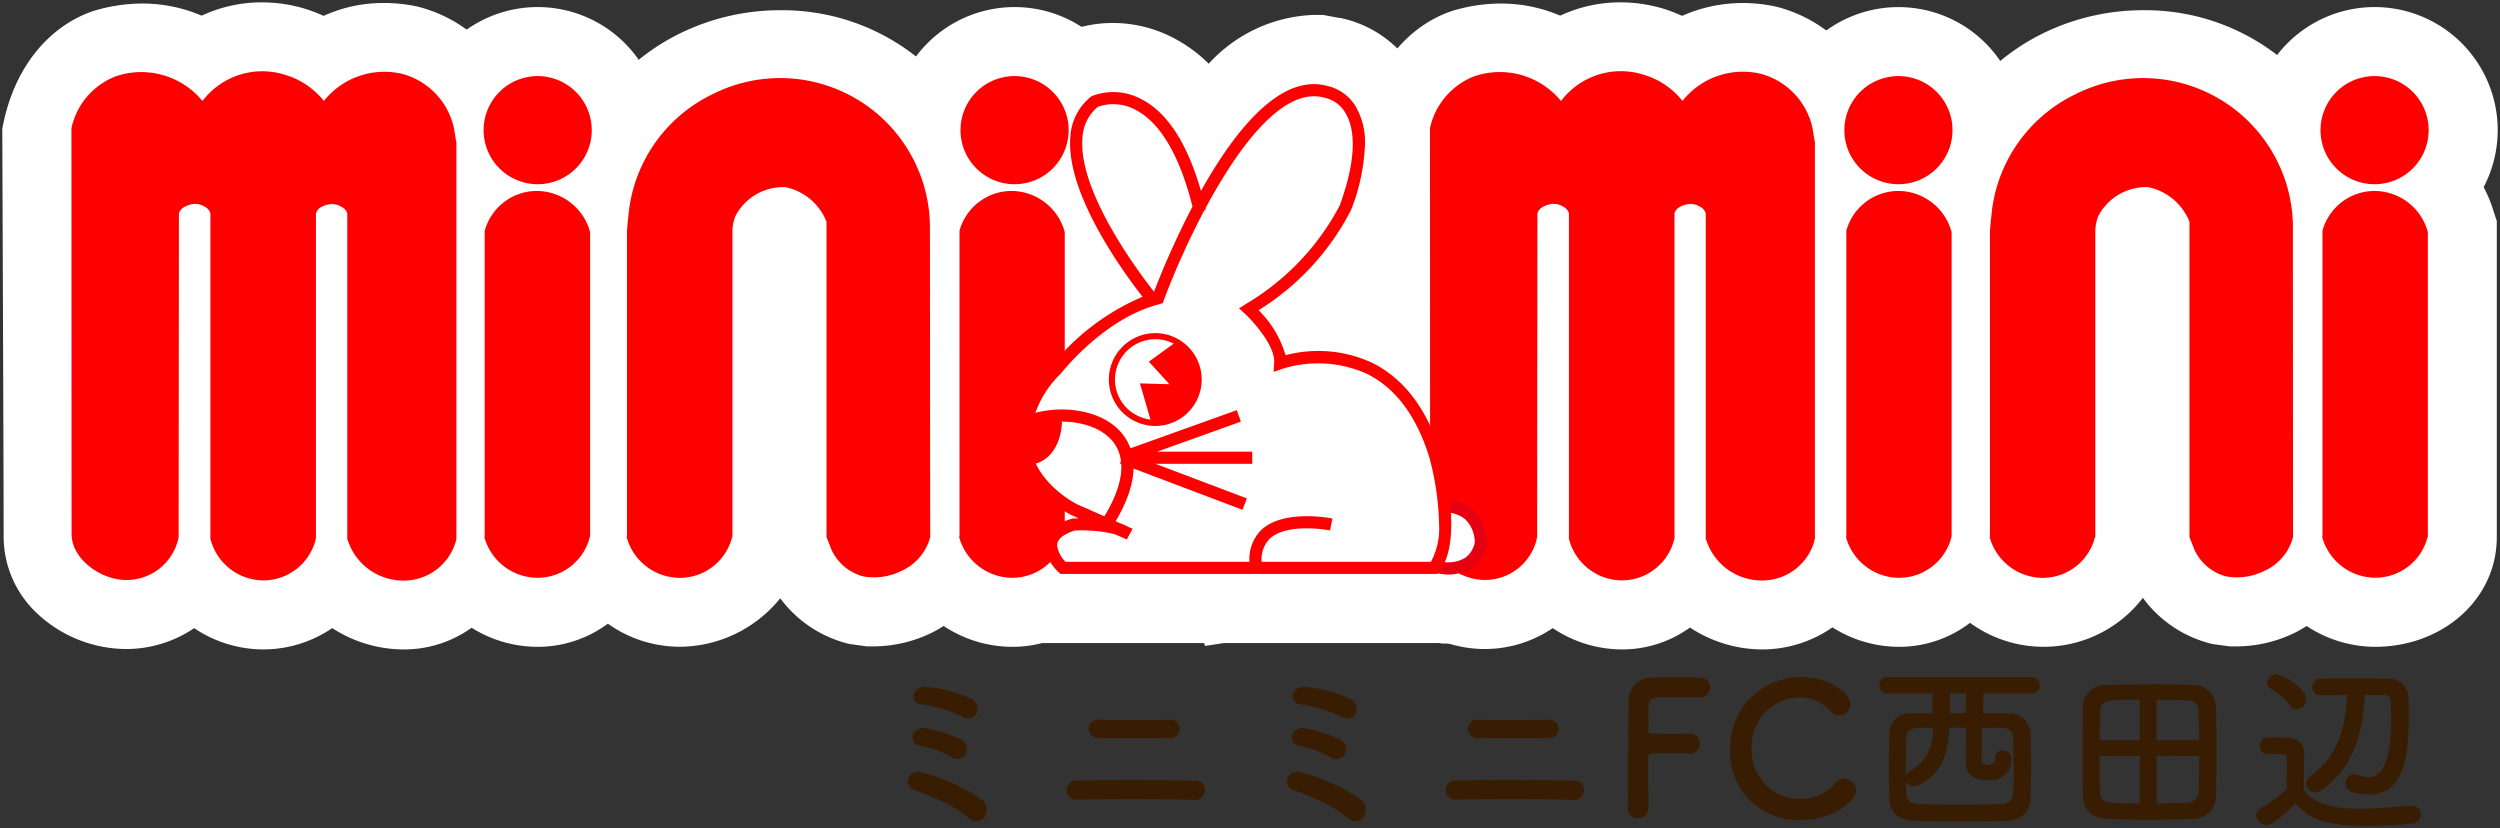 <svg xmlns="http://www.w3.org/2000/svg" xmlns:xlink="http://www.w3.org/1999/xlink" width="163" height="54" viewBox="0 0 163 54">
  <rect x="0" y="0" width="163" height="54" fill="#333333" stroke="none"/>
  <defs>
    <clipPath id="clip-hd_logo">
      <rect width="163" height="54"/>
    </clipPath>
  </defs>
  <g id="hd_logo" clip-path="url(#clip-hd_logo)">
    <g id="グループ_1863" data-name="グループ 1863" transform="translate(-100.35 -75.753)">
      <g id="グループ_5" data-name="グループ 5" transform="translate(93.126 63.378)">
        <g id="グループ_2" data-name="グループ 2" transform="translate(11.874 17.028)">
          <g id="グループ_1" data-name="グループ 1">
            <path id="パス_1" data-name="パス 1" d="M54.5,24.526A3.525,3.525,0,1,0,50.975,21,3.525,3.525,0,0,0,54.5,24.526Z" transform="translate(-24.093 -17.168)" fill="#fff"/>
            <path id="パス_1_-_アウトライン" data-name="パス 1 - アウトライン" d="M54.5,29.026A8.025,8.025,0,1,1,62.526,21,8.033,8.033,0,0,1,54.5,29.026Z" transform="translate(-24.093 -17.168)" fill="#fff"/>
            <path id="パス_2" data-name="パス 2" d="M99.726,24.526A3.525,3.525,0,1,0,96.2,21,3.526,3.526,0,0,0,99.726,24.526Z" transform="translate(-38.225 -17.168)" fill="#fff"/>
            <path id="パス_2_-_アウトライン" data-name="パス 2 - アウトライン" d="M99.726,29.026A8.025,8.025,0,1,1,107.751,21,8.037,8.037,0,0,1,99.726,29.026Z" transform="translate(-38.225 -17.168)" fill="#fff"/>
            <path id="パス_3" data-name="パス 3" d="M183.545,24.526A3.525,3.525,0,1,0,180.022,21,3.524,3.524,0,0,0,183.545,24.526Z" transform="translate(-64.419 -17.168)" fill="#fff"/>
            <path id="パス_3_-_アウトライン" data-name="パス 3 - アウトライン" d="M183.545,29.026a8.024,8.024,0,1,1,5.685-2.357A8.036,8.036,0,0,1,183.545,29.026Z" transform="translate(-64.419 -17.168)" fill="#fff"/>
            <path id="パス_4" data-name="パス 4" d="M228.706,24.526A3.525,3.525,0,1,0,225.177,21,3.524,3.524,0,0,0,228.706,24.526Z" transform="translate(-78.529 -17.168)" fill="#fff"/>
            <path id="パス_4_-_アウトライン" data-name="パス 4 - アウトライン" d="M228.706,29.026A8.025,8.025,0,1,1,236.729,21,8.035,8.035,0,0,1,228.706,29.026Z" transform="translate(-78.529 -17.168)" fill="#fff"/>
            <path id="パス_5" data-name="パス 5" d="M183.587,28.368a3.529,3.529,0,0,0-3.395,2.589l0,.1v19.85h-.031a3.608,3.608,0,0,0,3.465,2.685,3.526,3.526,0,0,0,3.4-2.588l0-.061h.031V31.056A3.617,3.617,0,0,0,183.587,28.368Z" transform="translate(-64.461 -20.571)" fill="#fff"/>
            <path id="パス_5_-_アウトライン" data-name="パス 5 - アウトライン" d="M183.64,23.867a8.1,8.1,0,0,1,7.69,5.779l.227.687V55.442h-2.152a7.6,7.6,0,0,1-5.786,2.649,8.1,8.1,0,0,1-7.736-5.776l-1.95-5.91h1.754V30.449l.165-.684a8.042,8.042,0,0,1,7.734-5.9Z" transform="translate(-64.461 -20.571)" fill="#fff"/>
            <path id="パス_6" data-name="パス 6" d="M99.49,28.368a3.532,3.532,0,0,0-3.4,2.589l0,.1v19.85h-.033a3.616,3.616,0,0,0,3.47,2.685A3.527,3.527,0,0,0,102.92,51l0-.061h.031V31.056A3.615,3.615,0,0,0,99.49,28.368Z" transform="translate(-38.179 -20.571)" fill="#fff"/>
            <path id="パス_6_-_アウトライン" data-name="パス 6 - アウトライン" d="M99.543,23.867a8.1,8.1,0,0,1,7.684,5.775l.228.689V55.442H105.3a7.547,7.547,0,0,1-5.779,2.649,8.111,8.111,0,0,1-7.738-5.768l-1.964-5.917h1.768V30.446l.166-.687a8.05,8.05,0,0,1,7.738-5.891Z" transform="translate(-38.179 -20.571)" fill="#fff"/>
            <path id="パス_7" data-name="パス 7" d="M54.47,28.368a3.528,3.528,0,0,0-3.4,2.589l-.006.1v19.85h-.029A3.611,3.611,0,0,0,54.5,53.591,3.521,3.521,0,0,0,57.9,51l.007-.061h.03V31.056A3.614,3.614,0,0,0,54.47,28.368Z" transform="translate(-24.113 -20.571)" fill="#fff"/>
            <path id="パス_7_-_アウトライン" data-name="パス 7 - アウトライン" d="M54.523,23.867a8.093,8.093,0,0,1,7.687,5.779l.227.687V55.442H60.323A7.665,7.665,0,0,1,54.5,58.091a8.106,8.106,0,0,1-7.735-5.771l-1.959-5.915h1.759V30.447l.167-.686a8.046,8.046,0,0,1,7.735-5.893Z" transform="translate(-24.113 -20.571)" fill="#fff"/>
            <path id="パス_8" data-name="パス 8" d="M228.749,28.368a3.528,3.528,0,0,0-3.4,2.589l0,.1V50.9h-.031a3.612,3.612,0,0,0,3.465,2.686c1.622,0,3.435-.965,3.435-2.648V31.056A3.616,3.616,0,0,0,228.749,28.368Z" transform="translate(-78.572 -20.571)" fill="#fff"/>
            <path id="パス_8_-_アウトライン" data-name="パス 8 - アウトライン" d="M228.8,23.867a8.1,8.1,0,0,1,7.685,5.774l.228.689V50.942c0,4.009-3.478,7.142-7.937,7.148a8.108,8.108,0,0,1-7.734-5.77L219.082,46.4h1.764V30.448l.165-.685a8.046,8.046,0,0,1,7.738-5.895Z" transform="translate(-78.572 -20.571)" fill="#fff"/>
            <path id="パス_9" data-name="パス 9" d="M84.309,27.2a9.767,9.767,0,0,0-14.153-8.459,9.757,9.757,0,0,0-5.468,7.576s-.13,1.15-.13,1.424V47.6h-.03a3.608,3.608,0,0,0,3.466,2.685c1.623,0,3.433-1.123,3.433-2.649V27.746a2.865,2.865,0,0,1,.184-1.026,3.51,3.51,0,0,1,3.275-1.909,3.688,3.688,0,0,1,2.676,2.251v20.57l.34.849a3.168,3.168,0,0,0,2.05,1.708,3.993,3.993,0,0,0,2.452-.34,3.356,3.356,0,0,0,1.917-2.217Z" transform="translate(-28.328 -17.261)" fill="#fff"/>
            <path id="パス_9_-_アウトライン" data-name="パス 9 - アウトライン" d="M74.519,13.275h0a14.08,14.08,0,0,1,12.031,6.487A14.229,14.229,0,0,1,88.8,27l.017,20.625a8.024,8.024,0,0,1-4.4,6.244,8.736,8.736,0,0,1-3.777.883H80.2L79.081,54.6a7.885,7.885,0,0,1-4.531-2.985,8.487,8.487,0,0,1-6.558,3.162,8.1,8.1,0,0,1-7.736-5.776L58.3,43.1h1.753V27.746c0-.371.158-1.929.158-1.929A14.106,14.106,0,0,1,68.192,14.7,14.829,14.829,0,0,1,74.519,13.275Z" transform="translate(-28.328 -17.261)" fill="#fff"/>
            <path id="パス_10" data-name="パス 10" d="M213.568,27.2a9.769,9.769,0,0,0-14.154-8.459,9.748,9.748,0,0,0-5.467,7.576s-.13,1.15-.13,1.424V47.6h-.027a3.607,3.607,0,0,0,3.464,2.685,3.44,3.44,0,0,0,3.43-2.443l0-.206V27.746a2.916,2.916,0,0,1,.181-1.027,3.51,3.51,0,0,1,3.277-1.907,3.7,3.7,0,0,1,2.679,2.25v20.57l.34.849a3.155,3.155,0,0,0,2.052,1.708,3.983,3.983,0,0,0,2.449-.34,3.355,3.355,0,0,0,1.913-2.217Z" transform="translate(-68.721 -17.261)" fill="#fff"/>
            <path id="パス_10_-_アウトライン" data-name="パス 10 - アウトライン" d="M203.778,13.275h0a14.079,14.079,0,0,1,12.031,6.488A14.244,14.244,0,0,1,218.064,27l.013,20.629a8.017,8.017,0,0,1-4.386,6.236,8.724,8.724,0,0,1-3.788.889h-.442l-1.121-.152a7.868,7.868,0,0,1-4.554-3.016,8.152,8.152,0,0,1-14.268-2.582l-1.95-5.91h1.75V27.746c0-.371.158-1.929.158-1.929a14.1,14.1,0,0,1,7.975-11.12A14.832,14.832,0,0,1,203.778,13.275Z" transform="translate(-68.721 -17.261)" fill="#fff"/>
            <path id="パス_11" data-name="パス 11" d="M36.967,21.623l-.142-.883A4.7,4.7,0,0,0,33.5,17.205a5.035,5.035,0,0,0-5.16,1.755,5.032,5.032,0,0,0-2.489-1.693,4.886,4.886,0,0,0-5.425,1.695,5.16,5.16,0,0,0-5.652-1.612,4.686,4.686,0,0,0-2.892,3.384l0,.016v.014s.1,25,.089,26.623,1.832,2.8,3.5,2.8a3.461,3.461,0,0,0,3.4-2.791l.018-21.1c.066-.261.289-.448.685-.571l.006,0h.006a1.152,1.152,0,0,1,.988.124.684.684,0,0,1,.369.437V47.541h.009a3.588,3.588,0,0,0,3.435,2.676,3.524,3.524,0,0,0,3.4-2.589l0-.087h.036V26.3c.065-.264.278-.443.672-.562l.007,0,.007,0a1.175,1.175,0,0,1,.987.126.687.687,0,0,1,.37.435c0-.014,0,21.112,0,21.112v.142h.02a3.8,3.8,0,0,0,3.664,2.676,3.526,3.526,0,0,0,3.4-2.589l.006-.087h.025V21.632Z" transform="translate(-11.874 -17.028)" fill="#fff"/>
            <path id="パス_11_-_アウトライン" data-name="パス 11 - アウトライン" d="M24.3,12.529a9.8,9.8,0,0,1,2.868.434,11.107,11.107,0,0,1,1.156.446,9.335,9.335,0,0,1,3.957-.838,10.267,10.267,0,0,1,2.177.236,9.251,9.251,0,0,1,6.8,7.112l.2,1.308L41.469,51.9l-2.062.065a7.562,7.562,0,0,1-5.868,2.753,8.589,8.589,0,0,1-4.654-1.391,8,8,0,0,1-4.512,1.391,8.123,8.123,0,0,1-4.49-1.388,7.9,7.9,0,0,1-4.421,1.361,8.545,8.545,0,0,1-5.946-2.445,6.855,6.855,0,0,1-2.054-4.883c.009-1.621-.089-26.58-.089-26.581.726-4.044,3.1-6.761,6-7.709a10.974,10.974,0,0,1,3.106-.467,9.784,9.784,0,0,1,3.89.79A9.289,9.289,0,0,1,24.3,12.529Zm.948,9.706-.505-.572-.443-.133c-.068,0-.17,0-.317.189l-.518.668a5.5,5.5,0,0,1,.556.5l.038-.155Zm7.226.219v-.807l-.4.516Q32.279,22.3,32.469,22.454Z" transform="translate(-11.874 -17.028)" fill="#fff"/>
            <path id="パス_12" data-name="パス 12" d="M165.809,21.623l-.143-.883A4.7,4.7,0,0,0,162.34,17.2a5.027,5.027,0,0,0-5.156,1.755,5.046,5.046,0,0,0-2.491-1.695,4.89,4.89,0,0,0-5.428,1.7,5.16,5.16,0,0,0-5.653-1.612,4.7,4.7,0,0,0-2.89,3.384l0,.014v.015l.009,26.572h.007c.1,1.537,1.9,2.855,3.569,2.855a3.463,3.463,0,0,0,3.4-2.791l.019-21.1c.064-.261.289-.448.684-.571l.009,0,.009,0a1.137,1.137,0,0,1,.98.124.683.683,0,0,1,.373.437V47.54h.01a3.588,3.588,0,0,0,3.436,2.676,3.52,3.52,0,0,0,3.395-2.589l.007-.087h.035V26.295c.062-.264.28-.444.672-.564l.007,0,.006,0a1.174,1.174,0,0,1,.985.125.67.67,0,0,1,.368.436c0-.014,0,21.112,0,21.112v.142h.022a3.8,3.8,0,0,0,3.664,2.676,3.53,3.53,0,0,0,3.4-2.589V47.54h.031V21.631Z" transform="translate(-52.137 -17.028)" fill="#fff"/>
            <path id="パス_12_-_アウトライン" data-name="パス 12 - アウトライン" d="M153.14,12.528A9.82,9.82,0,0,1,156,12.96a11.163,11.163,0,0,1,1.161.449,9.728,9.728,0,0,1,3.953-.837,10.276,10.276,0,0,1,2.176.236,9.25,9.25,0,0,1,6.8,7.111l.076.407.148,1.32V51.9l-1.882.059a8.025,8.025,0,0,1-6.051,2.759,8.586,8.586,0,0,1-4.708-1.427,7.553,7.553,0,0,1-4.454,1.427,8.125,8.125,0,0,1-4.494-1.39,7.9,7.9,0,0,1-4.422,1.363c-4.113,0-7.8-3.231-8.059-7.056l-.026-26.868c.729-4.03,3.1-6.745,5.992-7.693a10.983,10.983,0,0,1,3.11-.468,9.791,9.791,0,0,1,3.891.789A9.3,9.3,0,0,1,153.14,12.528Zm.95,9.706-.5-.572-.445-.134c-.068,0-.172,0-.318.188l-.517.667a5.369,5.369,0,0,1,.536.476l.027-.114Zm7.224.22v-.808l-.4.516Q161.123,22.3,161.314,22.454Z" transform="translate(-52.137 -17.028)" fill="#fff"/>
          </g>
          <path id="パス_13" data-name="パス 13" d="M141.953,58.294a2.218,2.218,0,0,1,2.305,2.372s-.272,2.111-2.848,1.566" transform="translate(-52.353 -29.923)" fill="#fff"/>
          <path id="パス_13_-_アウトライン" data-name="パス 13 - アウトライン" d="M142.218,66.832a8.4,8.4,0,0,1-1.74-.189l.837-3.958a2.289,2.289,0,0,0,.93.108l-.224-3.448.322-1.523a1.408,1.408,0,0,0-.42.016l-.262-4.042a6.808,6.808,0,0,1,4.848,1.68,6.891,6.891,0,0,1,2.252,4.972,6.7,6.7,0,0,1-2.685,5.188A6.57,6.57,0,0,1,142.218,66.832Z" transform="translate(-52.353 -29.923)" fill="#fff"/>
          <path id="パス_14" data-name="パス 14" d="M141.891,57.717l.049.793a1.944,1.944,0,0,1,1.273.45,2.112,2.112,0,0,1,.607,1.507,1.613,1.613,0,0,1-.626.993,2.184,2.184,0,0,1-1.737.2l-.164.776a2.92,2.92,0,0,0,2.368-.337,2.459,2.459,0,0,0,.955-1.566l0-.035,0-.035a2.882,2.882,0,0,0-.883-2.1A2.735,2.735,0,0,0,141.891,57.717Z" transform="translate(-52.316 -29.742)" fill="#fff"/>
          <path id="パス_14_-_アウトライン" data-name="パス 14 - アウトライン" d="M141.973,53.207a6.957,6.957,0,0,1,4.3,12.572,7.024,7.024,0,0,1-4.1,1.268H141.7l-1.344-.2-4.41-.934,1.5-7.068-.285-4.615Z" transform="translate(-52.316 -29.742)" fill="#fff"/>
          <path id="パス_15" data-name="パス 15" d="M110.89,32.56s5.512-15.178,11.024-13.644c0,0,3.816.549,1.265,7.553a16.458,16.458,0,0,1-6.287,6.622s2.138,1.977,2.039,3.511c0,0,7.41-2.687,10.1,6.032,0,0,1.508,5.37-.052,7.319H104.764s-2.144-1.948.684-2.826c0,0,2.469-.167,3.634.611l-3.59-1.585s-6.519-3.191-1.158-9.138c0,0,2.671-3.473,6.277-4.544,0,0-7.946-9.578-3.787-12.922,0,0,4.7-2.167,6.871,7.138" transform="translate(-40.106 -17.584)" fill="#fff"/>
          <path id="パス_15_-_アウトライン" data-name="パス 15 - アウトライン" d="M131.144,54.461H103.022l-1.289-1.172a6.416,6.416,0,0,1-2.124-6c.018-.081.039-.167.063-.256a9.062,9.062,0,0,1-1.8-3.887c-.413-2.139-.208-5.462,3.117-9.151a18.594,18.594,0,0,1,3.069-3.01c-1.666-2.784-3.226-6.359-2.9-9.623A7.66,7.66,0,0,1,104,16.036l.433-.348.5-.233a7.948,7.948,0,0,1,6.666.2,9.188,9.188,0,0,1,2.649,1.972c2.474-2.512,5.449-4.011,8.872-3.058A6.726,6.726,0,0,1,127.4,17.8c1.539,2.571,1.543,6.005.012,10.209a16.925,16.925,0,0,1-2.63,4.137,11.281,11.281,0,0,1,1.991.765c2.142,1.066,5.019,3.387,6.562,8.391.674,2.395,1.874,8.076-.842,11.466Zm-20.357-9.016h14.26c-.1-.523-.219-1.1-.358-1.6a4.813,4.813,0,0,0-1.929-2.857,3.681,3.681,0,0,0-2.291-.145l-6.479,2.349.4-6.156a5.8,5.8,0,0,0-.575-.652l-.128-.122-1.788.531a9.959,9.959,0,0,0-4,2.993c-1.091,1.227-1.164,1.725-1.165,1.73a4.685,4.685,0,0,0,.748.59l2.419,1.066a7.253,7.253,0,0,1,1.693.82Z" transform="translate(-40.106 -17.584)" fill="#fff"/>
          <path id="パス_16" data-name="パス 16" d="M113.579,25.2c-.905-3.149-2.234-5.176-3.964-6.023a3.843,3.843,0,0,0-3.138-.164l-.044.021-.038.031a3.586,3.586,0,0,0-1.327,2.536,5.06,5.06,0,0,0-.025.514c0,3.649,3.57,8.508,4.726,9.987a15.152,15.152,0,0,0-5.929,4.5,7.235,7.235,0,0,0-2.2,4.722,4.6,4.6,0,0,0,.083.873c.522,2.7,3.3,4.083,3.413,4.141l.474.21c-.2,0-.349.011-.371.012l-.046,0-.045.014c-.991.307-1.565.789-1.708,1.433a1.442,1.442,0,0,0-.034.313,2.733,2.733,0,0,0,.908,1.752l.113.1h24.559l.12-.148c1.669-2.084.188-7.446.124-7.674-.9-2.91-2.4-4.9-4.469-5.933a8.355,8.355,0,0,0-5.671-.506,6.7,6.7,0,0,0-1.758-2.934,16.572,16.572,0,0,0,6.029-6.53,12.943,12.943,0,0,0,.912-4.3,4.615,4.615,0,0,0-.581-2.406,2.873,2.873,0,0,0-1.905-1.392l.05.011C118.743,17.491,115.742,21.333,113.579,25.2Zm-4.295-5.3c1.623.806,2.91,2.994,3.742,6.318a54.678,54.678,0,0,0-2.509,5.554c-.947-1.2-4.683-6.169-4.683-9.646,0-.151.007-.3.021-.444a2.787,2.787,0,0,1,1-1.966A3.049,3.049,0,0,1,109.284,19.894Zm12.342-.776.021.006.025,0a2.085,2.085,0,0,1,1.351,1.032c.5.855.841,2.589-.4,5.994a16.3,16.3,0,0,1-6.126,6.421l-.437.276.38.351c.556.516,1.983,2.094,1.912,3.195l-.038.6.57-.2a7.775,7.775,0,0,1,5.532.333c1.862.93,3.226,2.761,4.053,5.442a18.169,18.169,0,0,1,.635,4.367,4.585,4.585,0,0,1-.531,2.438H104.752a1.8,1.8,0,0,1-.551-1.064.683.683,0,0,1,.015-.14c.094-.417.654-.679,1.126-.831a8.833,8.833,0,0,1,2.652.25l.746.329.381-.693c-.018-.012-.043-.017-.062-.029l0,0-.191-.085a3.531,3.531,0,0,0-.591-.261l-2.808-1.24c-.01-.006-2.527-1.27-2.97-3.578a3.78,3.78,0,0,1-.067-.712,6.54,6.54,0,0,1,2.013-4.219c.045-.058,2.659-3.409,6.1-4.43l.532-.159.008,0,0-.005.034-.01-.021-.025a50.5,50.5,0,0,1,2.714-6.038l.089-.021c-.008-.034-.017-.063-.025-.095C116.033,22.3,118.947,18.372,121.627,19.119Z" transform="translate(-39.925 -17.404)" fill="#fff"/>
          <path id="パス_16_-_アウトライン" data-name="パス 16 - アウトライン" d="M120.947,13.724h.6l.878.165,0-.009v.009l.178.034,0-.013a7.428,7.428,0,0,1,4.958,3.511,9.052,9.052,0,0,1,1.221,4.721,17.141,17.141,0,0,1-1.184,5.846,16.692,16.692,0,0,1-2.308,3.776,11.8,11.8,0,0,1,1.48.615c2.212,1.1,5.18,3.493,6.768,8.639.846,3.037,1.8,8.433-.913,11.821l-1.354,1.69-2.285.148h-26.3l-1.29-1.172a7.275,7.275,0,0,1-2.5-5.191v-.492l.14-.793.019-.082a9.326,9.326,0,0,1-1.761-3.9l-.082-.424-.083-1.305a11.538,11.538,0,0,1,3.36-7.742,18.387,18.387,0,0,1,2.873-2.875c-1.511-2.586-2.831-5.677-2.831-8.588.276-3.239,1.309-5.175,3.035-6.563l.422-.339.529-.261a8.06,8.06,0,0,1,3.318-.7,8.492,8.492,0,0,1,3.759.878,9.489,9.489,0,0,1,2.49,1.777A9.71,9.71,0,0,1,120.947,13.724Zm-7.118,23.291c-.107-.137-.234-.285-.344-.4l-1.6,4.172-2.068-2.627A10.549,10.549,0,0,0,108,39.883a4.483,4.483,0,0,0-1.058,1.513L110.91,43.1l0-.011,2.715,1.777h10.758c-.1-.435-.185-.82-.258-1.079a4.475,4.475,0,0,0-1.727-2.626,2.432,2.432,0,0,0-1.089-.222,3.838,3.838,0,0,0-1.008.133l-6.235,1.912Z" transform="translate(-39.925 -17.404)" fill="#fff"/>
          <path id="パス_17" data-name="パス 17" d="M101.83,49.934c-.975,1.394.289,2.923.289,2.923,2.341-.1,2.341-2.824,2.341-2.824S102.521,48.946,101.83,49.934Z" transform="translate(-39.869 -27.181)" fill="#fff"/>
          <path id="パス_17_-_アウトライン" data-name="パス 17 - アウトライン" d="M102.746,45.011h0a8.456,8.456,0,0,1,3.919,1.09l2.3,1.291v2.641a7.079,7.079,0,0,1-6.661,7.328l-2.235.093L98.646,55.73a6.98,6.98,0,0,1-.51-8.379A5.527,5.527,0,0,1,102.746,45.011Z" transform="translate(-39.869 -27.181)" fill="#fff"/>
          <path id="パス_18" data-name="パス 18" d="M102.4,49.514l.294.737c1.662-.664,4.2-.467,5.341.886.954,1.135.75,2.88-.589,5.045l.675.417c1.941-3.138,1.354-4.98.521-5.973C107.241,48.958,104.31,48.75,102.4,49.514Z" transform="translate(-40.162 -27.047)" fill="#fff"/>
          <path id="パス_18_-_アウトライン" data-name="パス 18 - アウトライン" d="M104.744,44.582h0a9.477,9.477,0,0,1,7.35,3.145c1.18,1.406,3.527,5.314-.139,11.243L109.584,62.8l-7.669-4.74,1.4-3.522L100.4,55.709l-1.888-3.786-1.671-4.185,3.891-2.409A10.927,10.927,0,0,1,104.744,44.582Z" transform="translate(-40.162 -27.047)" fill="#fff"/>
          <path id="パス_19" data-name="パス 19" d="M110.27,44.879a3.026,3.026,0,1,0,3.026-3.027A3.029,3.029,0,0,0,110.27,44.879Zm.4,0a2.629,2.629,0,1,1,2.629,2.628A2.632,2.632,0,0,1,110.667,44.879Z" transform="translate(-42.622 -24.785)" fill="#fff"/>
          <path id="パス_19_-_アウトライン" data-name="パス 19 - アウトライン" d="M113.3,52.412a7.534,7.534,0,1,1,7.534-7.533A7.542,7.542,0,0,1,113.3,52.412Z" transform="translate(-42.622 -24.785)" fill="#fff"/>
          <path id="パス_20" data-name="パス 20" d="M115.545,47.565c1.309-.822,2.535-2.668.088-4.945L113.8,43.953l1.34,1.471-1.921-.056.749,2.586A3.19,3.19,0,0,0,115.545,47.565Z" transform="translate(-43.543 -25.025)" fill="#fff"/>
          <path id="パス_20_-_アウトライン" data-name="パス 20 - アウトライン" d="M114.01,52.462l-.2,0-3.267-.111-2.24-7.73-1.231-1.352.693-.5-.6-2.082,3.334.1,5.486-3.987,2.718,2.529a7.765,7.765,0,0,1,2.822,6.423l4.1,4.5-6.067-.178a8.285,8.285,0,0,1-1.614,1.318A7.555,7.555,0,0,1,114.01,52.462Z" transform="translate(-43.543 -25.025)" fill="#fff"/>
          <path id="パス_21" data-name="パス 21" d="M111.333,51.885l.134.77h8.484v-.793h-6.2l5.459-1.958-.268-.747Z" transform="translate(-42.954 -27.068)" fill="#fff"/>
          <path id="パス_21_-_アウトライン" data-name="パス 21 - アウトライン" d="M119.951,57.163H107.676l-.138-.793H87.824l18.556-6.654,0-.024,3.436-2.05,11.849-4.249,1.422,3.961h1.376v3.833l.248.691-.248.142V56.37Z" transform="translate(-42.954 -27.068)" fill="#fff"/>
          <rect id="長方形_3" data-name="長方形 3" width="0.794" height="8.545" transform="matrix(0.354, -0.935, 0.935, 0.354, 68.373, 25.562)" fill="#fff"/>
          <path id="長方形_3_-_アウトライン" data-name="長方形 3 - アウトライン" d="M-4.508-4.508H5.3V13.053H-3.714l-.794-4.508Z" transform="matrix(0.354, -0.935, 0.935, 0.354, 68.373, 25.562)" fill="#fff"/>
          <path id="パス_22" data-name="パス 22" d="M124.361,60.13a2.7,2.7,0,0,0-.681,2.511l.784-.124a1.935,1.935,0,0,1,.445-1.814c1.151-1.106,3.928-.567,3.955-.561l.156-.778C128.89,59.338,125.812,58.739,124.361,60.13Z" transform="translate(-46.796 -30.211)" fill="#fff"/>
          <path id="パス_22_-_アウトライン" data-name="パス 22 - アウトライン" d="M127.364,54.706a12.684,12.684,0,0,1,2.54.238l4.423.884-1.795,8.95-3.176-.162.259,1.652-8.9,1.405-1.487-4.329a7.139,7.139,0,0,1,2.015-6.469A8.509,8.509,0,0,1,127.364,54.706Z" transform="translate(-46.796 -30.211)" fill="#fff"/>
        </g>
        <g id="グループ_4" data-name="グループ 4" transform="translate(11.874 17.028)">
          <g id="グループ_3" data-name="グループ 3">
            <path id="パス_23" data-name="パス 23" d="M54.5,24.526A3.525,3.525,0,1,0,50.975,21,3.525,3.525,0,0,0,54.5,24.526Z" transform="translate(-24.093 -17.168)" fill="red"/>
            <path id="パス_24" data-name="パス 24" d="M99.726,24.526A3.525,3.525,0,1,0,96.2,21,3.526,3.526,0,0,0,99.726,24.526Z" transform="translate(-38.225 -17.168)" fill="red"/>
            <path id="パス_25" data-name="パス 25" d="M183.545,24.526A3.525,3.525,0,1,0,180.022,21,3.524,3.524,0,0,0,183.545,24.526Z" transform="translate(-64.419 -17.168)" fill="red"/>
            <path id="パス_26" data-name="パス 26" d="M228.706,24.526A3.525,3.525,0,1,0,225.177,21,3.524,3.524,0,0,0,228.706,24.526Z" transform="translate(-78.529 -17.168)" fill="red"/>
            <path id="パス_27" data-name="パス 27" d="M183.587,28.368a3.529,3.529,0,0,0-3.395,2.589l0,.1v19.85h-.031a3.608,3.608,0,0,0,3.465,2.685,3.526,3.526,0,0,0,3.4-2.588l0-.061h.031V31.056A3.617,3.617,0,0,0,183.587,28.368Z" transform="translate(-64.461 -20.571)" fill="red"/>
            <path id="パス_28" data-name="パス 28" d="M99.49,28.368a3.532,3.532,0,0,0-3.4,2.589l0,.1v19.85h-.033a3.616,3.616,0,0,0,3.47,2.685A3.527,3.527,0,0,0,102.92,51l0-.061h.031V31.056A3.615,3.615,0,0,0,99.49,28.368Z" transform="translate(-38.179 -20.571)" fill="red"/>
            <path id="パス_29" data-name="パス 29" d="M54.47,28.368a3.528,3.528,0,0,0-3.4,2.589l-.006.1v19.85h-.029A3.611,3.611,0,0,0,54.5,53.591,3.521,3.521,0,0,0,57.9,51l.007-.061h.03V31.056A3.614,3.614,0,0,0,54.47,28.368Z" transform="translate(-24.113 -20.571)" fill="red"/>
            <path id="パス_30" data-name="パス 30" d="M228.749,28.368a3.528,3.528,0,0,0-3.4,2.589l0,.1V50.9h-.031a3.612,3.612,0,0,0,3.465,2.686,3.521,3.521,0,0,0,3.4-2.587v-.061h.036V31.056A3.616,3.616,0,0,0,228.749,28.368Z" transform="translate(-78.572 -20.571)" fill="red"/>
            <path id="パス_31" data-name="パス 31" d="M84.309,27.2a9.767,9.767,0,0,0-14.153-8.459,9.757,9.757,0,0,0-5.468,7.576s-.13,1.15-.13,1.424V47.6h-.03a3.608,3.608,0,0,0,3.466,2.685,3.518,3.518,0,0,0,3.4-2.588l.007-.061h.031V27.746a2.865,2.865,0,0,1,.184-1.026,3.51,3.51,0,0,1,3.275-1.909,3.688,3.688,0,0,1,2.676,2.251v20.57l.34.849a3.168,3.168,0,0,0,2.05,1.708,3.993,3.993,0,0,0,2.452-.34,3.356,3.356,0,0,0,1.917-2.217Z" transform="translate(-28.328 -17.261)" fill="red"/>
            <path id="パス_32" data-name="パス 32" d="M213.568,27.2a9.769,9.769,0,0,0-14.154-8.459,9.748,9.748,0,0,0-5.467,7.576s-.13,1.15-.13,1.424V47.6h-.027a3.607,3.607,0,0,0,3.464,2.685,3.517,3.517,0,0,0,3.392-2.588l.009-.061h.031V27.746a2.916,2.916,0,0,1,.181-1.027,3.51,3.51,0,0,1,3.277-1.907,3.7,3.7,0,0,1,2.679,2.25v20.57l.34.849a3.155,3.155,0,0,0,2.052,1.708,3.983,3.983,0,0,0,2.449-.34,3.355,3.355,0,0,0,1.913-2.217Z" transform="translate(-68.721 -17.261)" fill="red"/>
            <path id="パス_33" data-name="パス 33" d="M36.967,21.623l-.142-.883A4.7,4.7,0,0,0,33.5,17.205a5.035,5.035,0,0,0-5.16,1.755,5.032,5.032,0,0,0-2.489-1.693,4.886,4.886,0,0,0-5.425,1.695,5.16,5.16,0,0,0-5.652-1.612,4.686,4.686,0,0,0-2.892,3.384l0,.016v.014l.009,26.572h.006c.106,1.537,1.906,2.855,3.574,2.855a3.461,3.461,0,0,0,3.4-2.791l.018-21.1c.066-.261.289-.448.685-.571l.006,0h.006a1.152,1.152,0,0,1,.988.124.684.684,0,0,1,.369.437V47.541h.009a3.588,3.588,0,0,0,3.435,2.676,3.524,3.524,0,0,0,3.4-2.589l0-.087h.036V26.3c.065-.264.278-.443.672-.562l.007,0,.007,0a1.175,1.175,0,0,1,.987.126.687.687,0,0,1,.37.435c0-.014,0,21.112,0,21.112v.142h.02a3.8,3.8,0,0,0,3.664,2.676,3.526,3.526,0,0,0,3.4-2.589l.006-.087h.025V21.632Z" transform="translate(-11.874 -17.028)" fill="red"/>
            <path id="パス_34" data-name="パス 34" d="M165.809,21.623l-.143-.883A4.7,4.7,0,0,0,162.34,17.2a5.027,5.027,0,0,0-5.156,1.755,5.046,5.046,0,0,0-2.491-1.695,4.89,4.89,0,0,0-5.428,1.7,5.16,5.16,0,0,0-5.653-1.612,4.7,4.7,0,0,0-2.89,3.384l0,.014v.015l.009,26.572h.007c.1,1.537,1.9,2.855,3.569,2.855a3.463,3.463,0,0,0,3.4-2.791l.019-21.1c.064-.261.289-.448.684-.571l.009,0,.009,0a1.137,1.137,0,0,1,.98.124.683.683,0,0,1,.373.437V47.54h.01a3.588,3.588,0,0,0,3.436,2.676,3.52,3.52,0,0,0,3.395-2.589l.007-.087h.035V26.295c.062-.264.28-.444.672-.564l.007,0,.006,0a1.174,1.174,0,0,1,.985.125.67.67,0,0,1,.368.436c0-.014,0,21.112,0,21.112v.142h.022a3.8,3.8,0,0,0,3.664,2.676,3.53,3.53,0,0,0,3.4-2.589V47.54h.031V21.631Z" transform="translate(-52.137 -17.028)" fill="red"/>
          </g>
          <path id="パス_35" data-name="パス 35" d="M141.953,58.294a2.218,2.218,0,0,1,2.305,2.372s-.272,2.111-2.848,1.566" transform="translate(-52.353 -29.923)" fill="#fff"/>
          <path id="パス_36" data-name="パス 36" d="M141.891,57.717l.049.793a1.944,1.944,0,0,1,1.273.45,2.112,2.112,0,0,1,.607,1.507,1.613,1.613,0,0,1-.626.993,2.184,2.184,0,0,1-1.737.2l-.164.776a2.92,2.92,0,0,0,2.368-.337,2.459,2.459,0,0,0,.955-1.566l0-.035,0-.035a2.882,2.882,0,0,0-.883-2.1A2.735,2.735,0,0,0,141.891,57.717Z" transform="translate(-52.316 -29.742)" fill="#e50012"/>
          <path id="パス_37" data-name="パス 37" d="M110.89,32.56s5.512-15.178,11.024-13.644c0,0,3.816.549,1.265,7.553a16.458,16.458,0,0,1-6.287,6.622s2.138,1.977,2.039,3.511c0,0,7.41-2.687,10.1,6.032,0,0,1.508,5.37-.052,7.319H104.764s-2.144-1.948.684-2.826c0,0,2.469-.167,3.634.611l-3.59-1.585s-6.519-3.191-1.158-9.138c0,0,2.671-3.473,6.277-4.544,0,0-7.946-9.578-3.787-12.922,0,0,4.7-2.167,6.871,7.138" transform="translate(-40.106 -17.584)" fill="#fff"/>
          <path id="パス_38" data-name="パス 38" d="M113.579,25.2c-.905-3.149-2.234-5.176-3.964-6.023a3.843,3.843,0,0,0-3.138-.164l-.044.021-.038.031a3.586,3.586,0,0,0-1.327,2.536,5.06,5.06,0,0,0-.025.514c0,3.649,3.57,8.508,4.726,9.987a15.152,15.152,0,0,0-5.929,4.5,7.235,7.235,0,0,0-2.2,4.722,4.6,4.6,0,0,0,.083.873c.522,2.7,3.3,4.083,3.413,4.141l.474.21c-.2,0-.349.011-.371.012l-.046,0-.045.014c-.991.307-1.565.789-1.708,1.433a1.442,1.442,0,0,0-.034.313,2.733,2.733,0,0,0,.908,1.752l.113.1h24.559l.12-.148c1.669-2.084.188-7.446.124-7.674-.9-2.91-2.4-4.9-4.469-5.933a8.355,8.355,0,0,0-5.671-.506,6.7,6.7,0,0,0-1.758-2.934,16.572,16.572,0,0,0,6.029-6.53,12.943,12.943,0,0,0,.912-4.3,4.615,4.615,0,0,0-.581-2.406,2.873,2.873,0,0,0-1.905-1.392l.05.011C118.743,17.491,115.742,21.333,113.579,25.2Zm-4.295-5.3c1.623.806,2.91,2.994,3.742,6.318a54.678,54.678,0,0,0-2.509,5.554c-.947-1.2-4.683-6.169-4.683-9.646,0-.151.007-.3.021-.444a2.787,2.787,0,0,1,1-1.966A3.049,3.049,0,0,1,109.284,19.894Zm12.342-.776.021.006.025,0a2.085,2.085,0,0,1,1.351,1.032c.5.855.841,2.589-.4,5.994a16.3,16.3,0,0,1-6.126,6.421l-.437.276.38.351c.556.516,1.983,2.094,1.912,3.195l-.038.6.57-.2a7.775,7.775,0,0,1,5.532.333c1.862.93,3.226,2.761,4.053,5.442a18.169,18.169,0,0,1,.635,4.367,4.585,4.585,0,0,1-.531,2.438H104.752a1.8,1.8,0,0,1-.551-1.064.683.683,0,0,1,.015-.14c.094-.417.654-.679,1.126-.831a8.833,8.833,0,0,1,2.652.25l.746.329.381-.693c-.018-.012-.043-.017-.062-.029l0,0-.191-.085a3.531,3.531,0,0,0-.591-.261l-2.808-1.24c-.01-.006-2.527-1.27-2.97-3.578a3.78,3.78,0,0,1-.067-.712,6.54,6.54,0,0,1,2.013-4.219c.045-.058,2.659-3.409,6.1-4.43l.532-.159.008,0,0-.005.034-.01-.021-.025a50.5,50.5,0,0,1,2.714-6.038l.089-.021c-.008-.034-.017-.063-.025-.095C116.033,22.3,118.947,18.372,121.627,19.119Z" transform="translate(-39.925 -17.404)" fill="red"/>
          <path id="パス_39" data-name="パス 39" d="M101.83,49.934c-.975,1.394.289,2.923.289,2.923,2.341-.1,2.341-2.824,2.341-2.824S102.521,48.946,101.83,49.934Z" transform="translate(-39.869 -27.181)" fill="red"/>
          <path id="パス_40" data-name="パス 40" d="M102.4,49.514l.294.737c1.662-.664,4.2-.467,5.341.886.954,1.135.75,2.88-.589,5.045l.675.417c1.941-3.138,1.354-4.98.521-5.973C107.241,48.958,104.31,48.75,102.4,49.514Z" transform="translate(-40.162 -27.047)" fill="red"/>
          <path id="パス_41" data-name="パス 41" d="M110.27,44.879a3.026,3.026,0,1,0,3.026-3.027A3.029,3.029,0,0,0,110.27,44.879Zm.4,0a2.629,2.629,0,1,1,2.629,2.628A2.632,2.632,0,0,1,110.667,44.879Z" transform="translate(-42.622 -24.785)" fill="red"/>
          <path id="パス_42" data-name="パス 42" d="M115.545,47.565c1.309-.822,2.535-2.668.088-4.945L113.8,43.953l1.34,1.471-1.921-.056.749,2.586A3.19,3.19,0,0,0,115.545,47.565Z" transform="translate(-43.543 -25.025)" fill="red"/>
          <path id="パス_43" data-name="パス 43" d="M111.333,51.885l.134.77h8.484v-.793h-6.2l5.459-1.958-.268-.747Z" transform="translate(-42.954 -27.068)" fill="red"/>
          <rect id="長方形_4" data-name="長方形 4" width="0.794" height="8.545" transform="matrix(0.354, -0.935, 0.935, 0.354, 68.373, 25.562)" fill="red"/>
          <path id="パス_44" data-name="パス 44" d="M124.361,60.13a2.7,2.7,0,0,0-.681,2.511l.784-.124a1.935,1.935,0,0,1,.445-1.814c1.151-1.106,3.928-.567,3.955-.561l.156-.778C128.89,59.338,125.812,58.739,124.361,60.13Z" transform="translate(-46.796 -30.211)" fill="red"/>
        </g>
      </g>
      <path id="パス_73781" data-name="パス 73781" d="M8.028-6.768a.728.728,0,0,0-.42-.948A9.483,9.483,0,0,0,4.824-8.46C3.876-8.6,3.552-7.44,4.392-7.332a9.24,9.24,0,0,1,2.76.84A.6.6,0,0,0,8.028-6.768ZM7.308-4.08a.692.692,0,0,0-.3-.948,8.685,8.685,0,0,0-2.364-.744c-.78-.12-1.188.984-.252,1.164a6.149,6.149,0,0,1,1.992.732A.619.619,0,0,0,7.308-4.08ZM8.532.024a.812.812,0,0,0-.12-1.092A12.3,12.3,0,0,0,4.476-2.88c-.948-.264-1.272.852-.54,1.128.5.192,1.08.4,1.692.684A8.995,8.995,0,0,1,7.548.12.671.671,0,0,0,8.532.024Zm12.1-5.148a.6.6,0,1,0,.06-1.2c-1.428.036-3.408.036-4.716,0a.6.6,0,1,0-.072,1.2C17.148-5.1,19.368-5.1,20.628-5.124ZM22.3-1.092c.708.024.912-1.224.012-1.248-2.028-.048-5.808-.048-7.8-.012a.624.624,0,0,0,0,1.248C16.656-1.164,20-1.164,22.3-1.092ZM32.748-6.768a.728.728,0,0,0-.42-.948,9.483,9.483,0,0,0-2.784-.744c-.948-.144-1.272,1.02-.432,1.128a9.24,9.24,0,0,1,2.76.84A.6.6,0,0,0,32.748-6.768Zm-.72,2.688a.692.692,0,0,0-.3-.948,8.685,8.685,0,0,0-2.364-.744c-.78-.12-1.188.984-.252,1.164a6.149,6.149,0,0,1,1.992.732A.619.619,0,0,0,32.028-4.08Zm1.224,4.1a.812.812,0,0,0-.12-1.092A12.3,12.3,0,0,0,29.2-2.88c-.948-.264-1.272.852-.54,1.128.5.192,1.08.4,1.692.684A8.995,8.995,0,0,1,32.268.12.671.671,0,0,0,33.252.024Zm12.1-5.148a.6.6,0,1,0,.06-1.2c-1.428.036-3.408.036-4.716,0a.6.6,0,1,0-.072,1.2C41.868-5.1,44.088-5.1,45.348-5.124Zm1.668,4.032c.708.024.912-1.224.012-1.248-2.028-.048-5.808-.048-7.8-.012a.624.624,0,0,0,0,1.248C41.376-1.164,44.724-1.164,47.016-1.092Zm3.468.564A.6.6,0,0,0,51.12.1a.654.654,0,0,0,.7-.6V-.936c0-.768-.012-2.22-.012-2.94,0-.264.18-.264,1.512-.264.432,0,.852.012,1.152.036h.06a.636.636,0,0,0,.636-.684.6.6,0,0,0-.672-.636c-.216.012-.744.012-1.26.012-1.4,0-1.416,0-1.416-.24.012-.7,0-1.308.024-1.6.036-.516.312-.54,1.464-.54.792,0,1.836.012,1.836.012a.661.661,0,0,0,.708-.648.64.64,0,0,0-.672-.636c-.18-.012-.828-.024-1.488-.024s-1.32.012-1.536.024a1.492,1.492,0,0,0-1.62,1.512c-.036,1.26-.024,5.58-.048,7.008ZM65.376-1.716a.822.822,0,0,0-.8-.768.7.7,0,0,0-.588.312,2.869,2.869,0,0,1-2.3,1.008,3.11,3.11,0,0,1-3.12-3.264,3.171,3.171,0,0,1,3.108-3.348,2.529,2.529,0,0,1,1.98.852.769.769,0,0,0,.612.324.753.753,0,0,0,.732-.744c0-.648-1.3-1.752-3.2-1.752a4.585,4.585,0,0,0-4.644,4.752,4.409,4.409,0,0,0,4.6,4.56C63.948.216,65.376-1.092,65.376-1.716ZM76.8-8.028a.513.513,0,0,0,.54-.528.516.516,0,0,0-.54-.54H67.44a.523.523,0,0,0-.552.528.526.526,0,0,0,.552.54h2.9v1.284l-1.308.012a1.345,1.345,0,0,0-1.5,1.308c-.012.768-.024,1.548-.024,2.328,0,.636.012,1.284.024,1.908C67.56-.3,68.064.228,69.144.264c.96.036,1.98.048,3.012.048S74.22.3,75.228.264A1.45,1.45,0,0,0,76.74-1.224c.024-.576.036-1.236.036-1.908,0-.768-.012-1.548-.036-2.256a1.352,1.352,0,0,0-1.488-1.344c-.516-.012-1.044-.012-1.6-.012,0-.48.012-.96.012-1.284Zm-4.272,0c0,.324-.012.792-.012,1.272-.348,0-.684.012-1.032.012V-8.028Zm0,2.22c0,.876-.012,2.064-.012,2.208,0,1.092.84,1.212,1.44,1.212A1.339,1.339,0,0,0,75.492-3.84a.529.529,0,0,0-.576-.48.441.441,0,0,0-.468.42c-.024.336-.1.528-.444.528-.192,0-.444-.06-.444-.348,0-.144,0-1.236.012-2.076.4,0,.792,0,1.188.012.6.012.828.1.852.78.024.552.024,1.14.024,1.728s0,1.152-.024,1.656-.216.792-.864.8c-.888.024-1.8.036-2.676.036s-1.716-.012-2.484-.036c-.96-.036-.96-.312-.96-1.488a.541.541,0,0,0,.5.312A.83.83,0,0,0,69.54-2.1c1.584-.828,1.848-2.352,1.9-3.708Zm-2.16.012A2.908,2.908,0,0,1,68.9-2.988a.541.541,0,0,0-.288.276c0-.8.012-1.656.024-2.256s.156-.8.864-.816C69.78-5.784,70.068-5.8,70.368-5.8ZM88.824-1.32c.024-.624.036-1.8.036-3,0-1.068-.012-2.16-.036-2.88A1.461,1.461,0,0,0,87.36-8.58c-.756-.036-1.608-.048-2.472-.048-1.044,0-2.124.024-3.12.048A1.465,1.465,0,0,0,80.16-6.936c-.012.624-.024,1.6-.024,2.6,0,1.152.012,2.34.036,3.048.036.876.564,1.38,1.608,1.428.768.036,1.6.06,2.448.06C85.236.2,86.28.18,87.336.144A1.468,1.468,0,0,0,88.824-1.32ZM84.96-4.98V-7.62c2.532,0,2.712,0,2.736.828.012.468.036,1.116.036,1.812Zm-1.1,0H81.24c.012-.684.024-1.332.036-1.812.036-.792.216-.828,2.58-.828Zm3.876,1.02c0,.84-.012,1.656-.036,2.232-.024.516-.252.816-.924.828-.564.012-1.188.036-1.812.036v-3.1Zm-3.876,3.1c-2.328,0-2.568-.036-2.592-.828-.024-.552-.024-1.392-.024-2.268h2.616ZM99.744-7.932a.424.424,0,0,1,.48.444c.012.3.024.672.024,1.08,0,3.12-.708,3.828-1.488,3.828a2.394,2.394,0,0,1-.72-.144.815.815,0,0,0-.228-.036.567.567,0,0,0-.54.6.567.567,0,0,0,.408.552,4.032,4.032,0,0,0,1.092.168c2.352,0,2.628-2.532,2.628-5.22,0-.36,0-.7-.012-.984A1.276,1.276,0,0,0,100.068-9c-.684-.012-1.692-.012-2.628-.012-.684,0-1.344,0-1.812.012a.516.516,0,0,0-.516.54.51.51,0,0,0,.516.54h.012c.432,0,1.068-.012,1.74-.012-.12,2.076-.528,3.948-2.412,5.3a.543.543,0,0,0-.252.444.62.62,0,0,0,.612.6.7.7,0,0,0,.408-.144c2.16-1.56,2.64-3.768,2.8-6.2Zm-5.664.924a.681.681,0,0,0,.636-.672c0-.7-1.608-1.608-1.92-1.608a.64.64,0,0,0-.636.576.425.425,0,0,0,.252.372,3.833,3.833,0,0,1,1.236,1.08A.538.538,0,0,0,94.08-7.008ZM94.008-.864C94.788-.06,95.484.6,98.664.6c1.08,0,2.172-.072,2.916-.144a.608.608,0,0,0,.612-.6A.571.571,0,0,0,101.6-.72h-.06c-.936.072-2.2.2-3.372.2-1.68,0-2.844-.264-3.612-1.212,0-.768.024-1.6.024-2.292,0-.768-.36-1.1-1.14-1.128-.4-.012-.792-.012-1.224-.012a.543.543,0,0,0-.528.576c0,.492.432.5.684.5H92.9c.432,0,.552.036.552.324v.492c0,.456-.012.924-.024,1.464a7.526,7.526,0,0,1-1.68,1.236.514.514,0,0,0-.3.456.72.72,0,0,0,.672.66C92.448.552,93.072.1,94.008-.864Z" transform="translate(156 129)" fill="#381d02"/>
    </g>
  </g>
</svg>
